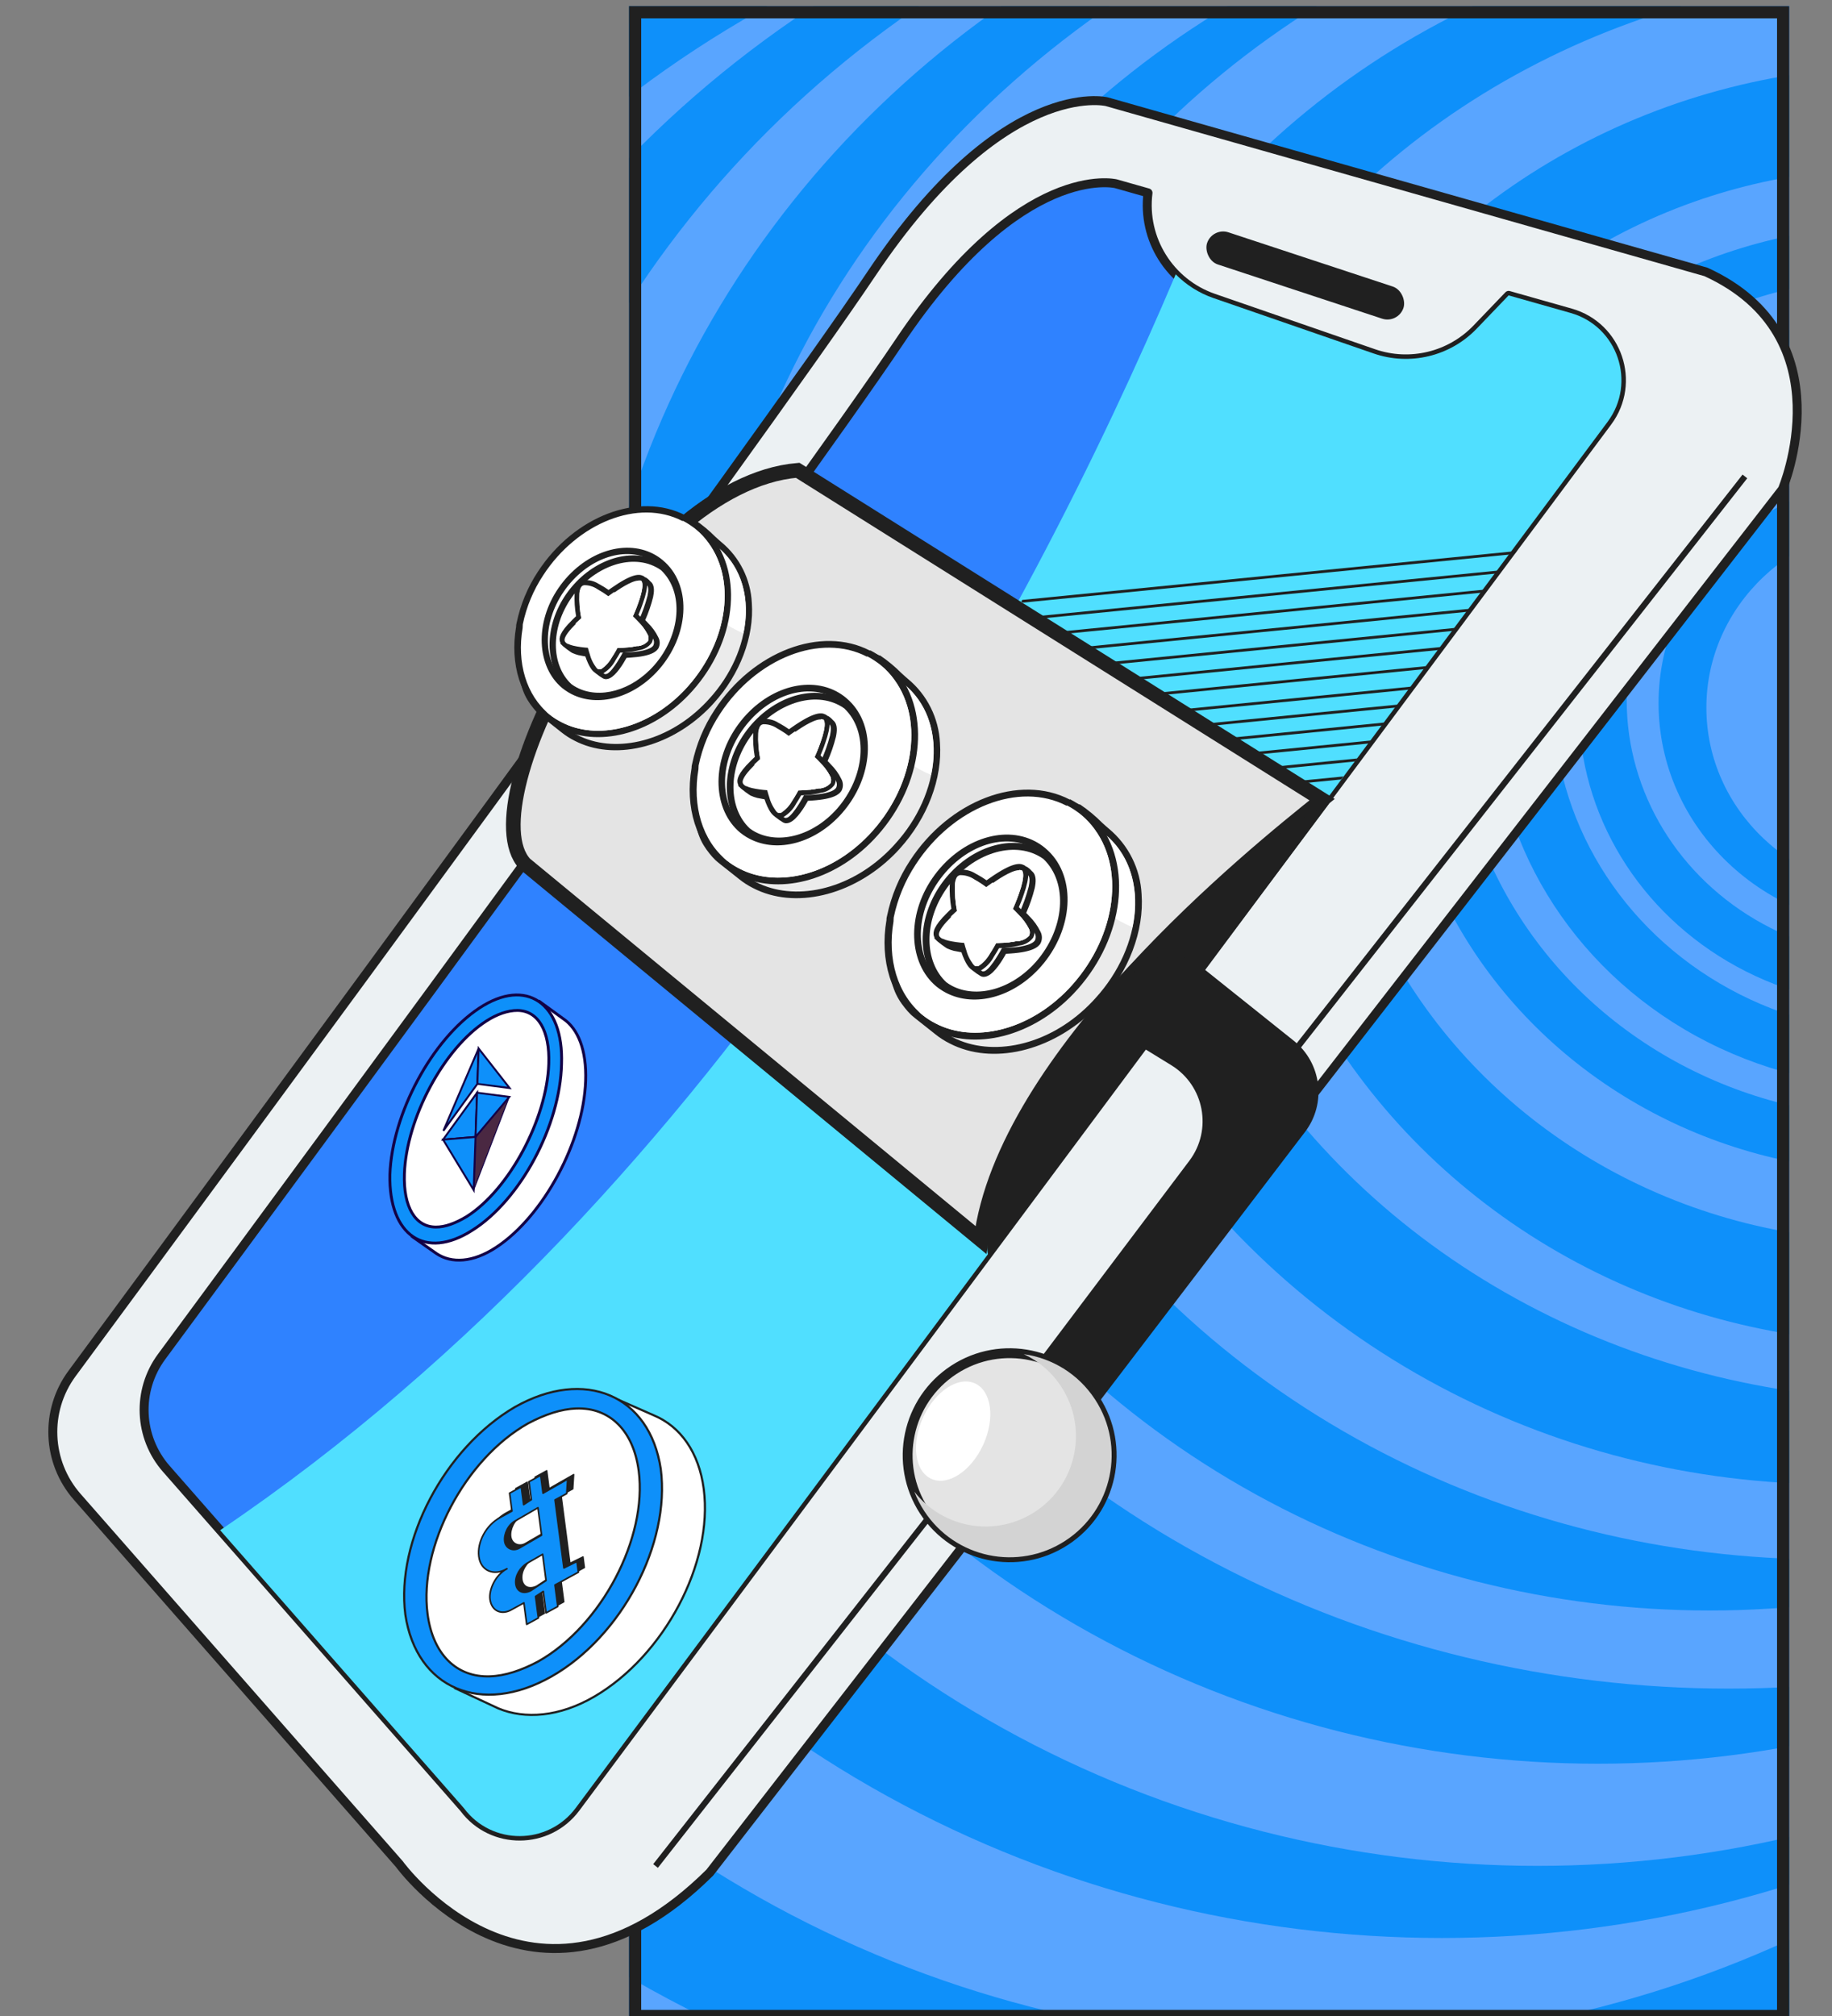 <?xml version="1.0" encoding="UTF-8"?> <svg xmlns="http://www.w3.org/2000/svg" width="300" height="330" viewBox="0 0 300 330" fill="none"><rect x="0" y="0" width="300" height="330" fill="#808080" stroke="none"/><g clip-path="url(#clip0_170_31039)"><g clip-path="url(#clip1_170_31039)"><rect x="103" y="1" width="190" height="330" fill="#0E90FA"></rect><ellipse cx="159.374" cy="199.934" rx="195.22" ry="187.131" fill="#0E90FA"></ellipse><ellipse cx="178.948" cy="182.475" rx="181.909" ry="178.033" fill="#59A5FF"></ellipse><ellipse cx="204.003" cy="163.787" rx="194.959" ry="186.885" fill="#0E90FA"></ellipse><ellipse cx="215.486" cy="156.164" rx="182.431" ry="178.279" fill="#59A5FF"></ellipse><ellipse cx="236.104" cy="143.869" rx="181.648" ry="173.361" fill="#0E90FA"></ellipse><ellipse cx="251.764" cy="137.721" rx="174.863" ry="167.705" fill="#59A5FF"></ellipse><ellipse cx="261.681" cy="129.607" rx="165.989" ry="159.098" fill="#0E90FA"></ellipse><ellipse cx="283.082" cy="123.213" rx="168.077" ry="153.197" fill="#59A5FF"></ellipse><ellipse cx="279.951" cy="121.492" rx="148.764" ry="142.131" fill="#0E90FA"></ellipse><ellipse cx="299.003" cy="116.328" rx="149.547" ry="138.934" fill="#59A5FF"></ellipse><ellipse cx="300.308" cy="115.344" rx="133.104" ry="127.623" fill="#0E90FA"></ellipse><ellipse cx="313.618" cy="112.393" rx="127.102" ry="116.803" fill="#59A5FF"></ellipse><ellipse cx="311.269" cy="115.344" rx="109.093" ry="104.508" fill="#0E90FA"></ellipse><ellipse cx="309.442" cy="115.344" rx="92.129" ry="87.787" fill="#59A5FF"></ellipse><ellipse cx="309.964" cy="114.361" rx="81.168" ry="77.459" fill="#0E90FA"></ellipse><ellipse cx="310.486" cy="114.115" rx="72.294" ry="68.853" fill="#59A5FF"></ellipse><ellipse cx="311.008" cy="114.852" rx="66.552" ry="63.197" fill="#0E90FA"></ellipse><ellipse cx="312.052" cy="114.607" rx="57.679" ry="54.59" fill="#59A5FF"></ellipse><ellipse cx="310.225" cy="115.836" rx="51.676" ry="48.934" fill="#0E90FA"></ellipse><ellipse cx="311.008" cy="114.607" rx="44.629" ry="42.295" fill="#59A5FF"></ellipse><ellipse cx="310.225" cy="115.098" rx="38.626" ry="36.885" fill="#0E90FA"></ellipse><ellipse cx="311.269" cy="115.836" rx="31.841" ry="30.246" fill="#59A5FF"></ellipse></g><rect x="104" y="2" width="188" height="328" stroke="#202020" stroke-width="2"></rect><path d="M12.652 245.025C27.578 262.034 16.914 249.881 65.377 305.111C65.377 305.111 87.213 335.293 116.224 306.538L291.876 80.091C291.876 80.091 302.485 55.074 279.354 44.51C187.848 18.528 208.205 24.309 181.232 16.646C181.232 16.646 164.383 12.49 142.768 44.718C124.511 71.935 38.227 189.032 11.797 224.832C7.299 230.927 7.653 239.334 12.652 245.025Z" fill="#ECF1F3" stroke="#202020" stroke-width="1.467"></path><path d="M27.237 240.436C36.65 251.162 75.955 295.956 76.006 296.029C80.58 302.106 89.735 302.04 94.28 295.94L263.253 69.053C268.028 62.635 264.903 53.413 257.201 51.228L247.048 48.351L241.825 53.793C237.478 58.327 230.877 59.916 224.942 57.862L198.716 48.794C191.562 46.316 187.036 39.17 187.992 31.569L182.719 30.073C182.719 30.073 167.187 26.247 147.267 55.958C130.417 81.069 50.692 189.261 26.456 222.09C22.371 227.626 22.694 235.264 27.237 240.436Z" fill="#2F82FF" stroke="#202020" stroke-width="1.467" stroke-linejoin="round"></path><path d="M36.052 250.481C77.058 297.218 75.949 295.948 76.006 296.029C80.58 302.107 89.735 302.04 94.28 295.941L263.253 69.054C268.028 62.636 264.903 53.414 257.201 51.229L247.048 48.351L241.825 53.794C237.478 58.327 230.877 59.916 224.942 57.862L198.716 48.794C196.313 47.962 194.22 46.608 192.528 44.904C168.377 101.876 118.96 194.45 36.052 250.481Z" fill="#50DFFF"></path><rect x="198.533" y="37.164" width="33.863" height="5.541" rx="2.771" transform="rotate(18.25 198.533 37.164)" fill="#202020"></rect><g clip-path="url(#clip2_170_31039)"><path d="M167.227 98.446L319.97 83.349" stroke="#202020" stroke-width="0.452"></path><path d="M173.223 135.133L325.966 120.036" stroke="#202020" stroke-width="0.452"></path><path d="M164.816 101.581L317.559 86.483" stroke="#202020" stroke-width="0.452"></path><path d="M170.812 138.268L323.555 123.171" stroke="#202020" stroke-width="0.452"></path><path d="M162.404 104.716L315.147 89.618" stroke="#202020" stroke-width="0.452"></path><path d="M168.401 141.403L321.144 126.306" stroke="#202020" stroke-width="0.452"></path><path d="M159.993 107.851L312.736 92.754" stroke="#202020" stroke-width="0.452"></path><path d="M165.99 144.538L318.733 129.441" stroke="#202020" stroke-width="0.452"></path><path d="M157.582 110.986L310.325 95.888" stroke="#202020" stroke-width="0.452"></path><path d="M163.578 147.673L316.322 132.575" stroke="#202020" stroke-width="0.452"></path><path d="M155.171 114.121L307.914 99.023" stroke="#202020" stroke-width="0.452"></path><path d="M161.167 150.808L313.91 135.71" stroke="#202020" stroke-width="0.452"></path><path d="M152.76 117.256L305.503 102.158" stroke="#202020" stroke-width="0.452"></path><path d="M158.756 153.944L311.499 138.846" stroke="#202020" stroke-width="0.452"></path><path d="M156.343 120.012L309.086 104.914" stroke="#202020" stroke-width="0.452"></path><path d="M162.339 156.699L315.082 141.601" stroke="#202020" stroke-width="0.452"></path><path d="M159.477 122.423L312.22 107.325" stroke="#202020" stroke-width="0.452"></path><path d="M165.474 159.11L318.217 144.013" stroke="#202020" stroke-width="0.452"></path><path d="M162.612 124.834L315.355 109.736" stroke="#202020" stroke-width="0.452"></path><path d="M168.609 161.521L321.352 146.423" stroke="#202020" stroke-width="0.452"></path><path d="M165.747 127.246L318.491 112.148" stroke="#202020" stroke-width="0.452"></path><path d="M171.744 163.932L324.487 148.835" stroke="#202020" stroke-width="0.452"></path><path d="M168.882 129.656L321.625 114.559" stroke="#202020" stroke-width="0.452"></path><path d="M174.879 166.344L327.622 151.246" stroke="#202020" stroke-width="0.452"></path><path d="M172.017 132.068L324.76 116.97" stroke="#202020" stroke-width="0.452"></path><path d="M178.013 168.755L330.756 153.657" stroke="#202020" stroke-width="0.452"></path><path d="M178.324 171.131L331.067 156.034" stroke="#202020" stroke-width="0.452"></path></g><path d="M74.564 276.369L100.043 228.591L107.059 231.676C111.4 233.483 114.456 237.689 115.245 243.741C116.821 255.845 108.765 271.037 97.319 277.719C91.596 281.06 85.946 281.457 81.606 279.65L74.564 276.369Z" fill="white" stroke="#202020" stroke-width="0.355"></path><path d="M74.584 275.584L74.424 275.491L74.335 275.657L74.52 275.742L74.584 275.584ZM74.653 275.454L74.717 275.296L74.566 275.225L74.493 275.361L74.653 275.454ZM81.459 278.777L81.395 278.936L81.403 278.939L81.459 278.777ZM96.805 276.896L96.704 276.742L96.704 276.742L96.805 276.896ZM107.022 232.377L107.089 232.22L106.93 232.519L107.022 232.377ZM112.919 242.996L112.742 243.003L112.919 242.996ZM95.4 276.08L95.299 275.926L95.299 275.926L95.4 276.08ZM80.053 277.962L79.99 278.12L79.997 278.123L80.053 277.962ZM74.743 275.677L74.813 275.547L74.493 275.361L74.424 275.491L74.743 275.677ZM81.522 278.619L74.647 275.426L74.52 275.742L81.395 278.936L81.522 278.619ZM96.704 276.742C91.146 279.977 85.686 280.347 81.515 278.616L81.403 278.939C85.708 280.726 91.284 280.322 96.907 277.05L96.704 276.742ZM114.147 243.819C114.909 249.666 113.336 256.276 110.173 262.241C107.01 268.204 102.265 273.506 96.704 276.742L96.907 277.05C102.526 273.779 107.308 268.431 110.493 262.426C113.678 256.421 115.275 249.743 114.502 243.806L114.147 243.819ZM106.954 232.533C110.753 234.4 113.428 238.296 114.147 243.819L114.502 243.806C113.771 238.191 111.036 234.16 107.089 232.22L106.954 232.533ZM106.93 232.519C109.989 234.59 112.113 238.175 112.742 243.003L113.097 242.99C112.457 238.083 110.289 234.385 107.114 232.234L106.93 232.519ZM112.742 243.003C113.503 248.85 111.931 255.46 108.767 261.425C105.605 267.388 100.86 272.69 95.299 275.926L95.501 276.234C101.121 272.963 105.903 267.615 109.088 261.61C112.273 255.606 113.87 248.927 113.097 242.99L112.742 243.003ZM95.299 275.926C89.741 279.161 84.281 279.531 80.11 277.8L79.997 278.123C84.303 279.91 89.879 279.506 95.501 276.234L95.299 275.926ZM80.117 277.803L74.717 275.296L74.59 275.612L79.99 278.12L80.117 277.803Z" fill="white"></path><path d="M90.278 274.439C78.807 280.926 68.182 276.4 66.379 264.304C64.802 252.2 72.859 237.009 84.304 230.326C95.775 223.839 106.4 228.365 108.203 240.461C109.805 252.76 101.749 267.952 90.278 274.439Z" fill="#0E90FA" stroke="#202020" stroke-width="0.355"></path><path d="M94.37 230.559C99.818 230.365 103.732 234.149 104.596 240.786C106.02 251.719 98.543 266.105 88.131 271.967C85.358 273.438 82.735 274.315 80.238 274.404C74.79 274.598 70.876 270.814 70.011 264.176C68.587 253.244 76.064 238.857 86.476 232.996C89.25 231.525 91.872 230.647 94.37 230.559Z" fill="white" stroke="#202020" stroke-width="0.355"></path><path d="M84.003 256.031C81.885 257.283 79.715 256.379 79.409 254.036C79.104 251.694 80.564 248.896 82.909 247.636L84.825 246.587L84.444 243.659L86.36 242.61L86.741 245.539L88.002 244.71L87.62 241.781L89.536 240.733L89.918 243.661L93.951 241.36L93.803 243.719L91.887 244.768L92.7 251.015L93.336 255.896L95.479 254.839L95.708 256.596L91.876 258.693L92.334 262.207L90.418 263.256L89.96 259.742L88.699 260.571L89.157 264.085L87.241 265.134L86.783 261.62L84.867 262.668C83.178 263.709 81.487 262.985 81.233 261.032C81.03 259.47 82.087 257.079 84.003 256.031ZM85.483 248.133C84.197 248.767 83.492 250.361 83.645 251.533C83.797 252.704 85.009 253.249 86.068 252.623L89.673 250.534L89.088 246.044L85.483 248.133ZM90.412 257.961L89.853 253.666L87.306 255.129C86.247 255.755 85.29 257.162 85.468 258.528C85.621 259.7 86.605 260.253 87.891 259.619L90.412 257.961Z" fill="#202020" stroke="#202020" stroke-width="0.209" stroke-linejoin="round"></path><path d="M83.01 256.79C80.893 258.042 78.722 257.138 78.417 254.795C78.112 252.453 79.572 249.655 81.917 248.395L83.833 247.346L83.451 244.418L85.368 243.369L85.749 246.298L87.009 245.469L86.628 242.54L88.544 241.492L88.925 244.42L92.959 242.119L92.81 244.478L90.894 245.527L91.708 251.774L92.344 256.655L94.487 255.598L94.716 257.355L90.883 259.452L91.341 262.966L89.425 264.015L88.967 260.501L87.707 261.33L88.165 264.844L86.249 265.893L85.791 262.379L83.875 263.427C82.186 264.468 80.495 263.743 80.241 261.791C80.037 260.229 81.094 257.838 83.01 256.79ZM84.49 248.892C83.204 249.526 82.5 251.12 82.652 252.292C82.805 253.463 84.016 254.008 85.075 253.382L88.68 251.293L88.095 246.803L84.49 248.892ZM89.419 258.72L88.86 254.425L86.314 255.888C85.255 256.514 84.298 257.921 84.476 259.287C84.629 260.459 85.613 261.012 86.899 260.378L89.419 258.72Z" fill="#0E90FA" stroke="#202020" stroke-width="0.266" stroke-linejoin="round"></path><path d="M67.535 202.438L88.407 163.981L92.215 166.748C94.668 168.377 96.078 171.929 95.903 176.916C95.554 186.891 88.991 199.069 81.281 204.157C77.427 206.701 73.936 206.834 71.482 205.205L67.535 202.438Z" fill="white" stroke="#120046" stroke-width="0.466"></path><path fill-rule="evenodd" clip-rule="evenodd" d="M71.535 204.539C73.841 205.557 76.86 205.183 80.152 202.987C87.671 197.969 94.076 185.959 94.421 176.122C94.556 172.247 93.733 169.25 92.207 167.368C94.34 169.071 95.545 172.406 95.385 176.978C95.044 186.706 88.644 198.581 81.127 203.542C77.368 206.023 73.964 206.153 71.571 204.564L71.535 204.539Z" fill="white"></path><path d="M77.334 201.39C69.63 206.317 63.637 202.246 63.847 192.269C64.196 182.294 70.759 170.116 78.469 165.028C86.178 159.94 92.305 164.174 91.956 174.149C91.74 184.286 85.177 196.464 77.334 201.39Z" fill="#0E90FA" stroke="#120046" stroke-width="0.466"></path><path d="M84.731 165.4C88.078 165.427 90.056 168.661 89.865 174.132C89.549 183.141 83.427 194.679 76.437 199.129C74.585 200.241 72.89 200.871 71.356 200.859C68.01 200.832 66.031 197.597 66.223 192.127C66.538 183.117 72.661 171.579 79.65 167.129C81.363 166.017 83.198 165.388 84.731 165.4Z" fill="white" stroke="#120046" stroke-width="0.466"></path><path d="M77.565 194.793L77.87 186.105L83.399 179.552L77.565 194.793Z" fill="#4A2842" stroke="#120046" stroke-width="0.155"></path><path d="M72.605 185.098L78.377 171.626L78.174 177.418L72.605 185.098Z" fill="#0E90FA" stroke="#120046" stroke-width="0.311"></path><path d="M77.87 186.106L72.555 186.546L78.123 178.866L77.87 186.106Z" fill="#0E90FA" stroke="#120046" stroke-width="0.311"></path><path d="M83.449 178.104L78.174 177.418L78.377 171.626L83.449 178.104Z" fill="#0E90FA" stroke="#120046" stroke-width="0.311"></path><path d="M77.87 186.105L78.123 178.865L83.399 179.551L77.87 186.105Z" fill="#0E90FA" stroke="#120046" stroke-width="0.311"></path><path d="M77.565 194.793L72.555 186.545L77.87 186.105L77.565 194.793Z" fill="#0E90FA" stroke="#120046" stroke-width="0.311"></path><path d="M107.349 305.444L285.737 77.986" stroke="#202020" stroke-width="0.978"></path><path d="M216.503 130.893L130.622 76.984C103.722 79.273 76.544 131.338 85.961 141.427L160.631 202.975C164.409 172.894 205.004 140.045 216.503 130.893Z" fill="#E4E4E4" stroke="#202020" stroke-width="2.399" stroke-linecap="round"></path><path d="M155.766 170.307C154.961 169.894 154.203 169.395 153.506 168.817L152.657 168.157C150.797 166.686 149.749 165.847 149.538 165.643C149.211 165.315 148.903 164.968 148.616 164.604C143.744 158.606 147.797 151.029 152.858 143.771C158.624 135.55 167.82 128.16 176.487 132.135L176.603 132.141C177.863 132.994 179.044 133.959 180.132 135.022C180.603 135.458 181.013 135.827 181.25 136.019C182.777 137.291 184.023 138.866 184.91 140.645C185.796 142.424 186.303 144.368 186.399 146.353C186.839 152.197 184.363 158.695 179.793 163.737C179.425 164.147 179.045 164.53 178.665 164.914C171.898 171.562 162.476 173.803 155.766 170.307Z" fill="#EBEBEB"></path><path d="M176.333 132.685C177.928 133.867 179.45 135.144 180.892 136.508C188.373 142.615 187.141 154.917 179.37 163.407C179.015 163.805 178.661 164.177 178.281 164.547C171.498 171.259 162.356 173.06 156.036 169.803C155.269 169.416 154.545 168.948 153.875 168.408C153.551 168.147 150.254 165.574 149.957 165.276C149.639 164.964 149.343 164.631 149.072 164.277C144.702 158.897 147.832 151.976 153.334 144.131C159.501 135.358 168.362 129.041 176.268 132.682L176.346 132.686M176.871 131.688L176.729 131.681C167.784 127.564 158.297 135.095 152.406 143.492C143.563 156.113 145.308 161.449 148.184 164.999C148.488 165.385 148.817 165.75 149.169 166.093C149.354 166.283 150.09 166.874 152.312 168.62L153.161 169.294C153.889 169.879 154.676 170.384 155.511 170.801C162.436 174.397 172.117 172.155 179.059 165.347C179.48 164.94 179.833 164.568 180.175 164.183C184.853 159.029 187.375 152.378 186.942 146.379C186.841 144.316 186.311 142.297 185.388 140.449C184.465 138.602 183.168 136.967 181.579 135.647C181.354 135.468 180.957 135.1 180.485 134.677C179.376 133.561 178.162 132.555 176.859 131.675L176.871 131.688Z" fill="#202020"></path><path d="M185.449 151.771C182.699 150.657 180.273 148.871 178.392 146.577L173.495 138.339L174.628 132.05C175.186 132.209 175.73 132.412 176.256 132.656C177.891 133.833 179.44 135.124 180.891 136.521C185.305 140.13 186.68 145.901 185.449 151.771Z" fill="white"></path><path d="M152.958 168.094C152.153 167.669 151.392 167.165 150.686 166.59C146.472 163.133 144.649 157.251 145.728 150.753L145.742 150.443L145.759 150.068C146.415 146.897 147.671 143.881 149.46 141.181C155.744 131.547 166.931 127.253 174.891 131.402C175.733 131.845 176.528 132.372 177.264 132.974C178.161 133.714 178.961 134.565 179.644 135.505C184.887 142.711 183.017 154.259 175.291 162.338C168.748 169.19 159.539 171.57 152.905 168.117L152.958 168.094Z" fill="white"></path><path d="M174.715 131.834C175.527 132.255 176.293 132.759 177.001 133.338C177.86 134.042 178.623 134.856 179.269 135.76C184.391 142.792 182.419 154.024 174.976 161.87C168.364 168.797 159.408 170.749 153.255 167.551C152.485 167.161 151.756 166.693 151.081 166.156C146.929 162.754 145.271 156.943 146.318 150.845L146.332 150.535C146.343 150.315 146.349 150.186 146.349 150.186C146.995 147.08 148.226 144.124 149.976 141.477C156.037 132.182 166.877 127.846 174.661 131.896M175.186 130.885C166.96 126.62 155.472 130.991 149.021 140.863C147.206 143.611 145.93 146.678 145.262 149.903L145.18 150.274C145.175 150.378 145.17 150.481 145.164 150.61C144.027 157.248 145.956 163.368 150.331 166.962C151.06 167.565 151.852 168.088 152.692 168.522C159.591 172.117 169.073 169.697 175.793 162.659C183.698 154.368 185.594 142.524 180.193 135.091C179.485 134.116 178.656 133.234 177.727 132.466C176.948 131.833 176.107 131.282 175.215 130.822L175.186 130.885Z" fill="#202020"></path><path d="M174.976 161.883C168.351 168.809 159.383 170.748 153.231 167.524C152.457 167.141 151.727 166.673 151.057 166.129C150.832 165.95 150.608 165.759 150.398 165.555C150.916 165.936 151.462 166.277 152.033 166.576C158.185 169.799 167.153 167.861 173.791 160.922C181.219 153.14 183.193 141.843 178.085 134.799C177.606 134.147 177.071 133.538 176.488 132.977L177 133.376C177.859 134.08 178.622 134.895 179.268 135.798C184.417 142.806 182.404 154.088 174.976 161.883Z" fill="white"></path><path d="M155.181 162.011C154.823 161.826 154.478 161.615 154.149 161.381L153.7 161.036C149.299 157.428 149.037 149.974 153.195 144.046C157.353 138.118 164.226 135.591 169.268 138.219C169.817 138.501 170.335 138.842 170.812 139.236C170.991 139.38 171.161 139.535 171.321 139.699C175.733 143.89 175.186 152.044 170.063 157.85C165.803 162.647 159.692 164.356 155.181 162.011Z" fill="white"></path><path d="M168.974 138.711C169.484 138.985 169.967 139.306 170.417 139.671C170.579 139.808 170.741 139.945 170.877 140.081C175.152 144.162 174.469 151.895 169.603 157.467C165.501 162.181 159.571 163.652 155.451 161.519C155.114 161.342 154.791 161.141 154.482 160.918C154.335 160.82 154.193 160.714 154.057 160.601C149.943 157.226 149.625 150.145 153.621 144.365C157.617 138.584 164.21 136.238 168.974 138.711ZM169.499 137.713C164.192 134.956 156.966 137.545 152.693 143.726C148.42 149.908 148.783 157.689 153.33 161.473L153.843 161.859C154.188 162.103 154.55 162.323 154.925 162.517C159.664 164.977 166.049 163.216 170.461 158.218C175.763 152.188 176.313 143.698 171.653 139.263L171.131 138.798C170.626 138.38 170.079 138.016 169.499 137.713Z" fill="#202020"></path><path d="M155.641 161.864C155.294 161.679 154.957 161.473 154.634 161.248C150.69 157.558 150.659 150.71 154.542 145.132C158.562 139.391 165.274 136.986 170.189 139.544C170.533 139.72 170.865 139.917 171.184 140.133C175.547 144.283 175.011 152.192 170.039 157.81C165.94 162.473 160.013 164.138 155.641 161.864Z" fill="white" stroke="#202020" stroke-width="0.431" stroke-miterlimit="10"></path><path d="M169.935 140.037C170.256 140.199 170.563 140.386 170.854 140.597C174.994 144.53 174.331 152.108 169.63 157.455C165.614 162.005 159.89 163.473 155.898 161.372C155.573 161.201 155.262 161.005 154.968 160.785C151.358 157.434 151.211 150.84 154.995 145.451C158.778 140.062 165.311 137.622 169.935 140.037ZM170.46 139.052C165.304 136.366 158.265 138.847 154.082 144.761C150.049 150.514 150.102 157.725 154.206 161.591C154.55 161.83 154.907 162.049 155.275 162.249C159.875 164.637 166.076 162.919 170.352 158.071C175.503 152.228 176.028 143.982 171.518 139.683L171.453 139.68C171.118 139.448 170.769 139.237 170.408 139.049L170.46 139.052Z" fill="#202020"></path><path d="M160.601 159.299C160.272 159.129 159.436 158.469 159.423 158.468C159.244 158.317 159.102 158.126 159.009 157.91C158.916 157.695 158.873 157.461 158.885 157.227C158.876 156.943 158.828 156.662 158.743 156.392C158.687 156.208 158.629 156.05 158.585 155.893L158.461 155.486C157.675 155.419 156.894 155.301 156.123 155.131C155.772 155.045 155.431 154.925 155.104 154.773C155.104 154.773 153.522 153.729 153.433 153.401C153.203 152.524 154.274 151.46 157.139 149.691C156.915 148.387 156.404 144.907 157.472 143.922C158.066 143.38 159.058 143.478 160.512 144.231C161.175 144.588 161.814 144.99 162.423 145.433C163.317 144.569 165.913 142.179 167.416 142.145L167.519 142.15L167.722 142.237C167.988 142.396 168.223 142.599 168.419 142.839L168.543 142.961C168.979 143.318 169.061 144.059 168.81 145.277C168.442 146.733 167.943 148.152 167.319 149.517C167.492 149.694 167.765 149.952 168.048 150.263C168.74 150.949 169.319 151.74 169.764 152.607C169.896 152.846 169.969 153.113 169.976 153.386C169.984 153.659 169.926 153.93 169.807 154.175C169.356 154.97 167.807 155.454 165.211 155.618C164.823 155.6 164.484 155.662 164.277 155.665C163.839 156.46 162.474 158.804 161.377 159.31C161.203 159.398 161.009 159.438 160.815 159.426L160.724 159.422L160.601 159.299Z" fill="white"></path><path d="M167.603 142.582C167.867 142.781 168.113 143.005 168.335 143.25C168.659 143.524 168.638 144.261 168.455 145.132C168.061 146.658 167.528 148.145 166.864 149.575C166.864 149.575 167.286 149.957 167.804 150.511C168.461 151.162 169.012 151.913 169.435 152.735C169.536 152.911 169.594 153.109 169.605 153.312C169.616 153.515 169.579 153.717 169.497 153.903C169.017 154.748 166.686 155.067 165.26 155.13C164.572 155.175 164.08 155.178 164.08 155.178C164.08 155.178 162.419 158.337 161.317 158.932C161.205 158.98 161.085 159.005 160.964 159.007L160.887 159.003C160.634 158.862 159.897 158.297 159.784 158.214C159.248 157.788 159.557 157.259 159.25 156.339C159.194 156.168 159.136 156.01 159.104 155.866C158.968 155.445 158.904 155.158 158.904 155.158C158.039 155.102 157.179 154.98 156.333 154.792C156.017 154.72 155.709 154.615 155.416 154.478C154.915 154.151 154.443 153.783 154.004 153.377C153.706 152.276 157.637 150.116 157.786 149.981C157.786 149.981 156.865 145.292 157.933 144.319C158.446 143.851 159.478 144.197 160.503 144.711C161.26 145.115 161.983 145.582 162.664 146.105C162.664 146.105 166.031 142.716 167.625 142.673L167.728 142.678M168.14 141.895C167.977 141.8 167.791 141.751 167.603 141.754C166.073 141.799 163.781 143.776 162.589 144.924C162.055 144.546 161.496 144.204 160.916 143.902C160.322 143.589 158.49 142.637 157.381 143.647L157.3 143.721C156.264 144.85 156.581 147.79 156.863 149.511C154.411 151.028 152.851 152.301 153.206 153.56C153.358 154.188 155.057 155.225 155.07 155.238C155.43 155.406 155.805 155.54 156.19 155.64C156.888 155.797 157.597 155.907 158.31 155.971L158.304 156.1C158.345 156.27 158.398 156.437 158.462 156.6C158.536 156.836 158.576 157.082 158.583 157.33C158.574 157.628 158.634 157.924 158.758 158.195C158.882 158.465 159.068 158.703 159.3 158.89C159.696 159.211 160.115 159.503 160.554 159.764C160.687 159.839 160.835 159.885 160.987 159.901C161.259 159.914 161.53 159.855 161.772 159.73C162.882 159.225 164.126 157.251 164.734 156.128L165.435 156.083C169.148 155.841 170.041 155.003 170.391 154.423C170.546 154.117 170.623 153.777 170.617 153.434C170.61 153.091 170.52 152.755 170.354 152.455C169.902 151.534 169.298 150.696 168.566 149.977C168.382 149.762 168.196 149.585 168.048 149.436C168.627 148.128 169.092 146.772 169.44 145.385C169.623 144.513 169.784 143.266 169.024 142.635L168.937 142.553C168.707 142.282 168.433 142.051 168.128 141.869L168.14 141.895Z" fill="#202020"></path><path d="M159.496 158.536L159.283 158.397C158.566 157.628 158.062 156.686 157.818 155.663C157.752 155.501 157.7 155.334 157.66 155.164C157.603 155.006 157.571 154.862 157.537 154.757C156.749 154.704 155.966 154.585 155.198 154.402C154.845 154.326 154.502 154.206 154.179 154.044C153.925 153.917 153.7 153.739 153.518 153.522L153.457 153.428C153.403 153.343 153.363 153.25 153.341 153.151C153.22 152.693 153.297 151.855 155.386 149.791C155.644 149.531 155.888 149.31 156.077 149.137L156.266 148.965C155.987 147.551 155.888 146.107 155.974 144.668L155.981 144.525C156.018 144.155 156.127 143.795 156.302 143.466C156.366 143.345 156.45 143.236 156.55 143.141C156.727 142.977 156.948 142.866 157.186 142.821C158.028 142.766 158.866 142.982 159.577 143.437L159.829 143.578C160.423 143.91 160.998 144.274 161.552 144.668L162.328 144.109C166.221 141.391 167.13 141.873 167.434 142.017L167.572 142.114C168.008 142.47 168.09 143.212 167.839 144.43C167.703 145.059 167.523 145.677 167.3 146.281C166.955 147.3 166.563 148.227 166.36 148.683C166.546 148.86 166.806 149.118 167.089 149.429C167.786 150.111 168.366 150.903 168.805 151.774C168.936 152.013 169.009 152.28 169.016 152.552C169.024 152.825 168.966 153.095 168.849 153.342C168.608 153.65 168.308 153.907 167.965 154.095C167.623 154.284 167.246 154.401 166.856 154.44L166.634 154.494C166.135 154.602 165.63 154.682 165.122 154.734C164.825 154.72 164.537 154.785 164.277 154.798C164.018 154.812 163.563 154.843 163.343 154.846C163.173 155.174 162.821 155.779 162.403 156.42C161.947 157.268 161.281 157.986 160.469 158.504C160.301 158.597 160.111 158.642 159.919 158.634C159.774 158.625 159.631 158.592 159.496 158.536Z" fill="white"></path><path d="M167.208 142.42L167.312 142.425C167.635 142.698 167.614 143.435 167.431 144.307C167.298 144.918 167.123 145.519 166.907 146.107C166.428 147.521 165.852 148.763 165.852 148.763C165.852 148.763 166.287 149.145 166.792 149.699C167.471 150.365 168.034 151.139 168.459 151.99C168.562 152.165 168.623 152.362 168.636 152.565C168.649 152.768 168.614 152.971 168.534 153.158C168.088 153.647 167.481 153.959 166.824 154.036L166.617 154.027C166.12 154.133 165.612 154.213 165.117 154.268L164.299 154.333C163.624 154.379 163.132 154.382 163.132 154.382C163.132 154.382 162.677 155.254 162.08 156.145C161.645 156.922 161.033 157.585 160.294 158.081C160.19 158.138 160.072 158.164 159.954 158.156C159.873 158.17 159.789 158.166 159.709 158.145C159.656 158.121 159.605 158.093 159.558 158.06C158.93 157.332 158.479 156.47 158.238 155.54L158.08 155.053C157.957 154.634 157.88 154.345 157.88 154.345C157.014 154.29 156.155 154.168 155.308 153.98C154.992 153.907 154.685 153.802 154.391 153.665L154.314 153.662C154.137 153.581 153.983 153.458 153.864 153.305C153.82 153.245 153.788 153.178 153.77 153.106C153.582 152.411 154.769 151.095 155.693 150.167L156.382 149.526C156.572 149.341 156.72 149.231 156.734 149.206C156.441 147.758 156.328 146.279 156.395 144.803C156.42 144.448 156.51 144.102 156.662 143.78C156.712 143.701 156.767 143.626 156.828 143.555C156.942 143.459 157.079 143.394 157.225 143.366C157.969 143.339 158.703 143.536 159.334 143.93L159.587 144.071C160.259 144.446 160.905 144.865 161.521 145.326C161.521 145.326 161.937 145.009 162.552 144.585C163.892 143.612 166.357 142.083 167.19 142.522M167.648 141.599C166.978 141.257 165.739 141.174 162.088 143.722L161.552 144.098C161.072 143.757 160.572 143.445 160.056 143.161L159.791 143.02C158.991 142.501 158.037 142.273 157.09 142.377C156.79 142.428 156.51 142.563 156.282 142.766C156.17 142.876 156.069 142.997 155.981 143.127L155.978 143.192C155.791 143.536 155.673 143.913 155.629 144.302L155.547 144.388L155.534 144.66C155.47 146.028 155.558 147.399 155.797 148.748C155.608 148.934 155.351 149.155 155.093 149.427C152.856 151.614 152.758 152.606 152.924 153.209C152.948 153.301 152.983 153.389 153.028 153.473L153.02 153.641L153.232 153.819C153.421 154.035 153.65 154.212 153.907 154.342L154.01 154.347C154.356 154.512 154.719 154.642 155.092 154.733C155.791 154.89 156.499 155.001 157.212 155.065L157.206 155.194L157.376 155.707C158.126 157.954 158.775 158.476 158.987 158.642L159.276 158.823C159.457 158.921 159.658 158.979 159.864 158.993C160.144 159.008 160.423 158.949 160.674 158.824C161.564 158.28 162.29 157.504 162.771 156.579C163.106 156.064 163.401 155.56 163.598 155.206L164.299 155.174L165.169 155.098C165.651 155.043 166.107 154.974 166.473 154.887L166.918 154.778C167.367 154.728 167.8 154.586 168.191 154.362C168.582 154.137 168.923 153.835 169.192 153.473C169.345 153.167 169.423 152.829 169.419 152.486C169.414 152.144 169.328 151.807 169.167 151.505C168.712 150.583 168.103 149.745 167.367 149.027L166.849 148.486C167.066 147.978 167.386 147.216 167.673 146.337C167.901 145.711 168.086 145.072 168.228 144.421C168.428 143.473 168.56 142.301 167.8 141.671C167.751 141.642 167.7 141.618 167.648 141.599Z" fill="#202020"></path><path d="M168.496 153.144C168.055 153.642 167.446 153.959 166.786 154.036L166.579 154.026C166.082 154.132 165.574 154.212 165.08 154.267L164.261 154.332C163.586 154.379 163.094 154.382 163.094 154.382C163.094 154.382 162.64 155.241 162.054 156.145C161.623 156.912 161.026 157.574 160.308 158.083C160.198 158.136 160.077 158.162 159.955 158.157C159.81 158.147 159.672 158.09 159.561 157.996C159.438 157.89 159.331 157.768 159.242 157.632C159.279 157.648 159.32 157.65 159.358 157.637C159.481 157.639 159.603 157.609 159.711 157.55C160.43 157.047 161.026 156.389 161.457 155.626C162.043 154.721 162.497 153.862 162.497 153.862C162.497 153.862 162.988 153.885 163.664 153.813L164.483 153.734C164.987 153.69 165.488 153.614 165.982 153.506L166.189 153.516C166.848 153.435 167.455 153.119 167.899 152.625C167.98 152.438 168.015 152.235 168.002 152.032C167.989 151.829 167.928 151.632 167.824 151.457C167.396 150.659 166.85 149.932 166.203 149.298C165.686 148.743 165.251 148.36 165.251 148.36C165.251 148.36 165.827 147.093 166.306 145.705C166.525 145.119 166.7 144.517 166.829 143.904C166.963 143.408 166.987 142.888 166.9 142.381C167.043 142.382 167.181 142.43 167.295 142.515C167.619 142.789 167.598 143.526 167.415 144.397C167.281 145.009 167.106 145.61 166.891 146.198C166.411 147.612 165.836 148.854 165.836 148.854C165.836 148.854 166.258 149.236 166.776 149.79C167.453 150.427 168.022 151.171 168.459 151.991C168.555 152.167 168.607 152.363 168.614 152.563C168.62 152.764 168.58 152.962 168.496 153.144Z" fill="white"></path><g style="mix-blend-mode:soft-light"><path d="M166.785 154.035L166.579 154.026C166.082 154.132 165.574 154.212 165.079 154.267C164.103 153.481 163.034 152.819 161.897 152.294C160.349 151.627 157.979 150.818 155.673 150.05L156.363 149.409C156.552 149.224 156.7 149.115 156.714 149.089C156.422 147.641 156.308 146.162 156.375 144.686C156.4 144.332 156.491 143.985 156.643 143.664C156.692 143.584 156.747 143.509 156.808 143.438C156.922 143.342 157.059 143.277 157.205 143.25C158.047 143.233 158.872 143.48 159.567 143.955C160.239 144.329 160.885 144.748 161.501 145.209C161.501 145.209 161.917 144.892 162.532 144.468C163.954 145.065 165.466 145.665 166.867 146.145C166.388 147.559 165.812 148.8 165.812 148.8C165.812 148.8 166.247 149.183 166.752 149.737C167.442 150.388 168.019 151.15 168.459 151.991C168.563 152.166 168.624 152.363 168.637 152.566C168.65 152.769 168.615 152.972 168.534 153.159C168.078 153.655 167.456 153.967 166.785 154.035Z" fill="white"></path></g><path d="M123.571 144.89C122.787 144.488 122.049 144.002 121.37 143.44L120.543 142.797C118.733 141.364 117.712 140.548 117.507 140.35C117.189 140.03 116.889 139.692 116.609 139.338C111.866 133.498 115.813 126.122 120.74 119.056C126.353 111.052 135.306 103.858 143.744 107.727L143.857 107.733C145.083 108.563 146.233 109.502 147.292 110.538C147.751 110.963 148.15 111.321 148.381 111.509C149.868 112.747 151.081 114.281 151.944 116.012C152.807 117.744 153.301 119.636 153.394 121.569C153.823 127.259 151.412 133.585 146.963 138.494C146.604 138.893 146.234 139.266 145.864 139.639C139.276 146.112 130.103 148.293 123.571 144.89Z" fill="#EBEBEB"></path><path d="M143.594 108.263C145.146 109.414 146.629 110.657 148.032 111.985C155.315 117.93 154.116 129.907 146.55 138.173C146.205 138.56 145.86 138.922 145.491 139.283C138.887 145.818 129.986 147.571 123.834 144.4C123.087 144.023 122.381 143.567 121.73 143.042C121.414 142.788 118.204 140.283 117.915 139.992C117.605 139.689 117.317 139.364 117.053 139.02C112.799 133.782 115.846 127.044 121.203 119.406C127.207 110.866 135.834 104.715 143.531 108.26L143.606 108.264M144.118 107.292L143.979 107.286C135.27 103.278 126.034 110.61 120.3 118.785C111.69 131.072 113.389 136.266 116.189 139.723C116.485 140.098 116.805 140.454 117.148 140.788C117.328 140.973 118.045 141.548 120.208 143.248L121.035 143.904C121.743 144.473 122.51 144.965 123.323 145.371C130.064 148.872 139.489 146.69 146.248 140.062C146.657 139.665 147.002 139.303 147.334 138.928C151.889 133.911 154.344 127.435 153.923 121.595C153.824 119.587 153.309 117.621 152.41 115.822C151.511 114.024 150.248 112.431 148.701 111.147C148.482 110.973 148.096 110.615 147.636 110.203C146.557 109.116 145.374 108.137 144.106 107.279L144.118 107.292Z" fill="#202020"></path><path d="M152.469 126.843C149.792 125.759 147.43 124.02 145.598 121.787L140.831 113.766L141.934 107.644C142.477 107.799 143.007 107.996 143.519 108.234C145.111 109.379 146.619 110.637 148.031 111.997C152.328 115.51 153.667 121.129 152.469 126.843Z" fill="white"></path><path d="M120.837 142.735C120.053 142.321 119.312 141.831 118.625 141.271C114.522 137.905 112.748 132.178 113.798 125.852L113.812 125.55L113.829 125.185C114.467 122.098 115.69 119.161 117.431 116.533C123.549 107.154 134.441 102.973 142.19 107.012C143.01 107.444 143.784 107.957 144.5 108.544C145.374 109.264 146.152 110.092 146.818 111.007C151.922 118.023 150.102 129.265 142.58 137.131C136.209 143.802 127.244 146.119 120.786 142.757L120.837 142.735Z" fill="white"></path><path d="M142.019 107.434C142.809 107.844 143.555 108.334 144.244 108.898C145.081 109.583 145.823 110.376 146.453 111.256C151.439 118.102 149.519 129.037 142.272 136.676C135.836 143.42 127.117 145.32 121.125 142.207C120.376 141.827 119.667 141.372 119.009 140.849C114.967 137.536 113.353 131.88 114.372 125.942L114.386 125.64C114.396 125.427 114.402 125.301 114.402 125.301C115.031 122.276 116.23 119.399 117.933 116.822C123.835 107.773 134.388 103.551 141.966 107.494M142.478 106.51C134.468 102.358 123.284 106.613 117.004 116.224C115.237 118.899 113.995 121.886 113.344 125.025L113.264 125.387C113.259 125.487 113.255 125.588 113.249 125.714C112.142 132.176 114.02 138.135 118.279 141.634C118.989 142.22 119.76 142.729 120.578 143.152C127.294 146.652 136.526 144.296 143.068 137.444C150.764 129.373 152.61 117.842 147.352 110.605C146.662 109.655 145.855 108.797 144.951 108.049C144.193 107.433 143.373 106.897 142.506 106.448L142.478 106.51Z" fill="#202020"></path><path d="M142.273 136.688C135.823 143.431 127.092 145.319 121.102 142.18C120.348 141.807 119.639 141.352 118.986 140.822C118.767 140.648 118.549 140.461 118.344 140.263C118.848 140.634 119.381 140.966 119.936 141.257C125.926 144.395 134.657 142.508 141.119 135.753C148.35 128.176 150.273 117.178 145.3 110.32C144.833 109.685 144.312 109.092 143.744 108.546L144.243 108.935C145.08 109.62 145.822 110.413 146.452 111.293C151.464 118.115 149.505 129.099 142.273 136.688Z" fill="white"></path><path d="M123.001 136.813C122.652 136.633 122.316 136.428 121.997 136.199L121.559 135.864C117.274 132.351 117.019 125.095 121.068 119.323C125.116 113.552 131.807 111.091 136.715 113.65C137.251 113.925 137.755 114.257 138.219 114.64C138.393 114.78 138.559 114.931 138.714 115.091C143.01 119.171 142.477 127.109 137.49 132.762C133.342 137.432 127.393 139.096 123.001 136.813Z" fill="white"></path><path d="M136.429 114.129C136.926 114.396 137.396 114.709 137.835 115.063C137.992 115.197 138.15 115.33 138.282 115.462C142.444 119.436 141.779 126.964 137.042 132.389C133.049 136.978 127.275 138.411 123.264 136.334C122.936 136.161 122.621 135.966 122.321 135.749C122.178 135.653 122.039 135.55 121.907 135.44C117.902 132.154 117.592 125.26 121.482 119.633C125.373 114.005 131.791 111.721 136.429 114.129ZM136.94 113.157C131.774 110.473 124.739 112.993 120.579 119.011C116.419 125.03 116.772 132.606 121.2 136.289L121.699 136.665C122.034 136.903 122.387 137.117 122.752 137.306C127.366 139.7 133.581 137.986 137.877 133.12C143.039 127.25 143.574 118.984 139.037 114.666L138.529 114.214C138.038 113.807 137.506 113.453 136.94 113.157Z" fill="#202020"></path><path d="M123.449 136.671C123.11 136.49 122.783 136.29 122.468 136.071C118.629 132.478 118.599 125.812 122.379 120.381C126.292 114.792 132.827 112.45 137.612 114.94C137.947 115.112 138.27 115.304 138.581 115.514C142.828 119.555 142.307 127.254 137.466 132.724C133.475 137.263 127.705 138.885 123.449 136.671Z" fill="white" stroke="#202020" stroke-width="0.431" stroke-miterlimit="10"></path><path d="M137.365 115.419C137.677 115.577 137.977 115.759 138.26 115.965C142.29 119.793 141.644 127.172 137.068 132.377C133.158 136.807 127.586 138.236 123.699 136.19C123.383 136.024 123.08 135.833 122.794 135.619C119.279 132.356 119.136 125.937 122.82 120.69C126.503 115.444 132.863 113.068 137.365 115.419ZM137.876 114.46C132.857 111.846 126.004 114.261 121.931 120.019C118.005 125.619 118.056 132.64 122.052 136.404C122.387 136.636 122.734 136.85 123.093 137.044C127.571 139.369 133.608 137.697 137.771 132.977C142.786 127.288 143.297 119.261 138.906 115.075L138.843 115.072C138.517 114.846 138.177 114.641 137.826 114.458L137.876 114.46Z" fill="#202020"></path><path d="M128.277 134.174C127.958 134.008 127.143 133.365 127.131 133.364C126.956 133.217 126.818 133.031 126.728 132.821C126.637 132.612 126.596 132.384 126.607 132.156C126.599 131.88 126.552 131.606 126.469 131.343C126.414 131.164 126.358 131.01 126.315 130.857L126.195 130.461C125.429 130.396 124.668 130.281 123.918 130.115C123.577 130.032 123.244 129.915 122.926 129.767C122.926 129.767 121.386 128.75 121.3 128.431C121.075 127.577 122.118 126.542 124.907 124.819C124.689 123.549 124.191 120.162 125.231 119.202C125.81 118.675 126.776 118.77 128.191 119.504C128.837 119.851 129.459 120.242 130.051 120.674C130.922 119.832 133.449 117.506 134.912 117.473L135.013 117.477L135.211 117.562C135.469 117.717 135.699 117.915 135.889 118.148L136.009 118.267C136.434 118.614 136.514 119.336 136.27 120.522C135.912 121.939 135.426 123.321 134.818 124.65C134.987 124.822 135.252 125.073 135.528 125.376C136.202 126.044 136.766 126.814 137.198 127.659C137.327 127.891 137.398 128.151 137.405 128.417C137.413 128.682 137.356 128.946 137.241 129.185C136.801 129.958 135.293 130.43 132.766 130.59C132.388 130.572 132.058 130.632 131.856 130.636C131.43 131.41 130.101 133.691 129.033 134.183C128.864 134.27 128.675 134.309 128.486 134.297L128.398 134.293L128.277 134.174Z" fill="white"></path><path d="M135.095 117.897C135.352 118.092 135.591 118.309 135.808 118.548C136.123 118.815 136.102 119.532 135.924 120.38C135.54 121.866 135.022 123.314 134.375 124.706C134.375 124.706 134.786 125.077 135.29 125.617C135.93 126.251 136.466 126.982 136.878 127.783C136.976 127.954 137.033 128.146 137.044 128.344C137.054 128.541 137.018 128.739 136.938 128.919C136.472 129.742 134.202 130.052 132.813 130.114C132.143 130.158 131.664 130.161 131.664 130.161C131.664 130.161 130.047 133.236 128.975 133.816C128.866 133.862 128.749 133.887 128.631 133.888L128.556 133.885C128.31 133.747 127.592 133.197 127.483 133.117C126.96 132.702 127.261 132.187 126.963 131.291C126.908 131.124 126.852 130.971 126.82 130.83C126.688 130.421 126.626 130.141 126.626 130.141C125.783 130.087 124.946 129.968 124.122 129.785C123.815 129.715 123.515 129.612 123.229 129.479C122.742 129.161 122.282 128.803 121.855 128.407C121.565 127.336 125.392 125.233 125.537 125.101C125.537 125.101 124.64 120.536 125.68 119.589C126.18 119.134 127.185 119.47 128.182 119.97C128.919 120.364 129.623 120.818 130.286 121.328C130.286 121.328 133.564 118.028 135.116 117.987L135.216 117.991M135.617 117.229C135.459 117.136 135.278 117.089 135.094 117.091C133.605 117.135 131.374 119.06 130.213 120.178C129.693 119.81 129.149 119.477 128.584 119.182C128.006 118.878 126.222 117.951 125.143 118.934L125.064 119.006C124.056 120.106 124.364 122.968 124.638 124.644C122.252 126.12 120.732 127.36 121.079 128.585C121.227 129.197 122.881 130.206 122.893 130.22C123.244 130.382 123.609 130.513 123.983 130.61C124.663 130.763 125.353 130.871 126.047 130.933L126.041 131.059C126.082 131.224 126.133 131.386 126.195 131.545C126.267 131.775 126.307 132.015 126.313 132.256C126.304 132.546 126.362 132.834 126.483 133.097C126.605 133.361 126.785 133.593 127.011 133.775C127.397 134.088 127.805 134.372 128.232 134.625C128.362 134.698 128.505 134.743 128.654 134.759C128.918 134.771 129.182 134.714 129.417 134.592C130.499 134.101 131.709 132.179 132.302 131.085L132.984 131.041C136.599 130.806 137.468 129.99 137.809 129.426C137.96 129.128 138.035 128.797 138.029 128.463C138.022 128.129 137.934 127.802 137.772 127.509C137.333 126.613 136.745 125.797 136.032 125.098C135.853 124.888 135.672 124.715 135.528 124.57C136.091 123.297 136.545 121.977 136.883 120.626C137.061 119.778 137.218 118.563 136.478 117.949L136.394 117.87C136.169 117.606 135.903 117.381 135.606 117.203L135.617 117.229Z" fill="#202020"></path><path d="M127.202 133.43L126.994 133.295C126.297 132.546 125.805 131.629 125.568 130.633C125.504 130.475 125.453 130.313 125.415 130.147C125.359 129.993 125.327 129.853 125.294 129.751C124.527 129.699 123.765 129.584 123.017 129.406C122.673 129.331 122.34 129.214 122.026 129.057C121.778 128.933 121.559 128.76 121.381 128.548L121.323 128.457C121.27 128.375 121.231 128.283 121.209 128.188C121.091 127.741 121.167 126.926 123.201 124.916C123.452 124.663 123.689 124.447 123.873 124.28L124.057 124.112C123.785 122.735 123.69 121.329 123.773 119.928L123.779 119.79C123.816 119.429 123.922 119.079 124.092 118.759C124.155 118.641 124.237 118.534 124.333 118.442C124.507 118.283 124.721 118.175 124.953 118.131C125.773 118.077 126.589 118.287 127.281 118.73L127.526 118.868C128.104 119.19 128.664 119.545 129.203 119.929L129.959 119.384C133.749 116.738 134.634 117.208 134.93 117.347L135.064 117.442C135.489 117.789 135.569 118.511 135.325 119.697C135.192 120.309 135.016 120.911 134.8 121.499C134.464 122.491 134.082 123.393 133.885 123.838C134.066 124.01 134.319 124.261 134.594 124.564C135.273 125.228 135.837 125.999 136.265 126.846C136.393 127.079 136.463 127.339 136.47 127.604C136.478 127.87 136.422 128.133 136.307 128.373C136.073 128.673 135.781 128.923 135.447 129.107C135.114 129.29 134.747 129.404 134.368 129.442L134.151 129.495C133.665 129.6 133.173 129.678 132.679 129.729C132.39 129.715 132.109 129.778 131.857 129.791C131.604 129.805 131.162 129.835 130.948 129.837C130.781 130.157 130.439 130.746 130.032 131.37C129.588 132.196 128.94 132.894 128.149 133.399C127.985 133.489 127.8 133.533 127.614 133.525C127.472 133.517 127.333 133.485 127.202 133.43Z" fill="white"></path><path d="M134.71 117.74L134.811 117.744C135.126 118.011 135.105 118.728 134.927 119.577C134.797 120.172 134.627 120.757 134.417 121.329C133.95 122.706 133.39 123.915 133.39 123.915C133.39 123.915 133.814 124.287 134.305 124.827C134.966 125.475 135.515 126.228 135.928 127.057C136.028 127.227 136.088 127.419 136.1 127.617C136.113 127.814 136.079 128.012 136.001 128.194C135.566 128.67 134.975 128.973 134.336 129.049L134.134 129.04C133.651 129.143 133.156 129.221 132.675 129.274L131.878 129.338C131.221 129.383 130.742 129.386 130.742 129.386C130.742 129.386 130.299 130.235 129.717 131.102C129.294 131.858 128.698 132.504 127.979 132.987C127.878 133.042 127.763 133.068 127.648 133.06C127.568 133.073 127.487 133.069 127.409 133.049C127.357 133.026 127.308 132.999 127.262 132.966C126.651 132.258 126.212 131.418 125.977 130.513L125.823 130.039C125.703 129.631 125.628 129.35 125.628 129.35C124.786 129.296 123.949 129.177 123.125 128.994C122.817 128.924 122.518 128.821 122.232 128.688L122.156 128.685C121.985 128.606 121.835 128.486 121.719 128.337C121.676 128.279 121.645 128.213 121.627 128.143C121.444 127.467 122.6 126.185 123.499 125.282L124.17 124.658C124.355 124.478 124.499 124.371 124.513 124.346C124.228 122.936 124.117 121.497 124.183 120.06C124.207 119.715 124.295 119.377 124.443 119.064C124.491 118.987 124.545 118.914 124.604 118.845C124.715 118.751 124.848 118.688 124.991 118.661C125.715 118.635 126.43 118.826 127.044 119.21L127.29 119.348C127.945 119.712 128.574 120.12 129.173 120.569C129.173 120.569 129.578 120.26 130.177 119.847C131.481 118.9 133.881 117.411 134.693 117.84M135.138 116.941C134.486 116.608 133.28 116.527 129.725 119.007L129.204 119.374C128.736 119.042 128.25 118.737 127.747 118.462L127.489 118.324C126.711 117.818 125.782 117.597 124.859 117.698C124.567 117.748 124.295 117.879 124.073 118.077C123.964 118.184 123.866 118.302 123.78 118.428L123.777 118.491C123.595 118.826 123.48 119.193 123.437 119.572L123.357 119.656L123.345 119.92C123.282 121.252 123.368 122.588 123.601 123.901C123.416 124.081 123.167 124.297 122.915 124.562C120.737 126.691 120.642 127.657 120.804 128.244C120.827 128.333 120.861 128.419 120.905 128.5L120.897 128.664L121.104 128.837C121.288 129.048 121.511 129.22 121.76 129.347L121.861 129.351C122.198 129.512 122.551 129.639 122.914 129.728C123.594 129.88 124.284 129.988 124.978 130.05L124.972 130.176L125.138 130.675C125.868 132.864 126.499 133.372 126.706 133.533L126.988 133.71C127.164 133.805 127.359 133.861 127.56 133.875C127.832 133.889 128.104 133.832 128.348 133.71C129.215 133.181 129.922 132.425 130.39 131.524C130.716 131.023 131.003 130.532 131.196 130.188L131.878 130.157L132.725 130.083C133.194 130.029 133.638 129.962 133.995 129.877L134.428 129.772C134.864 129.722 135.286 129.584 135.667 129.366C136.047 129.147 136.379 128.853 136.642 128.501C136.791 128.203 136.866 127.873 136.862 127.54C136.858 127.207 136.774 126.879 136.617 126.585C136.174 125.687 135.582 124.871 134.865 124.173L134.36 123.645C134.572 123.151 134.884 122.409 135.163 121.553C135.384 120.944 135.565 120.321 135.703 119.688C135.897 118.765 136.026 117.624 135.286 117.01C135.239 116.982 135.189 116.959 135.138 116.941Z" fill="#202020"></path><path d="M135.965 128.18C135.535 128.665 134.942 128.974 134.299 129.048L134.098 129.039C133.614 129.142 133.119 129.22 132.638 129.273L131.841 129.337C131.184 129.382 130.705 129.385 130.705 129.385C130.705 129.385 130.263 130.221 129.693 131.102C129.273 131.849 128.692 132.493 127.992 132.988C127.886 133.04 127.768 133.065 127.649 133.06C127.508 133.05 127.374 132.995 127.266 132.904C127.146 132.801 127.041 132.682 126.955 132.549C126.99 132.564 127.031 132.566 127.068 132.555C127.188 132.556 127.306 132.527 127.412 132.47C128.111 131.98 128.692 131.339 129.112 130.596C129.682 129.715 130.124 128.879 130.124 128.879C130.124 128.879 130.602 128.901 131.26 128.831L132.057 128.755C132.548 128.711 133.035 128.637 133.516 128.533L133.718 128.542C134.359 128.463 134.951 128.155 135.383 127.675C135.461 127.493 135.496 127.295 135.483 127.097C135.47 126.9 135.411 126.708 135.31 126.537C134.893 125.761 134.361 125.052 133.732 124.435C133.228 123.895 132.804 123.523 132.804 123.523C132.804 123.523 133.366 122.289 133.832 120.937C134.046 120.367 134.216 119.781 134.342 119.185C134.472 118.701 134.495 118.195 134.411 117.701C134.549 117.703 134.684 117.749 134.795 117.832C135.11 118.099 135.089 118.816 134.911 119.665C134.781 120.26 134.611 120.845 134.402 121.417C133.934 122.794 133.374 124.003 133.374 124.003C133.374 124.003 133.785 124.375 134.289 124.915C134.949 125.535 135.502 126.259 135.929 127.057C136.021 127.229 136.073 127.42 136.079 127.615C136.085 127.809 136.046 128.003 135.965 128.18Z" fill="white"></path><g style="mix-blend-mode:soft-light"><path d="M134.299 129.048L134.097 129.039C133.614 129.142 133.119 129.22 132.638 129.273C131.687 128.509 130.647 127.864 129.539 127.353C128.032 126.703 125.725 125.916 123.48 125.169L124.151 124.545C124.336 124.364 124.48 124.258 124.493 124.233C124.209 122.823 124.098 121.383 124.163 119.946C124.188 119.601 124.276 119.263 124.424 118.951C124.472 118.873 124.526 118.8 124.585 118.731C124.696 118.638 124.829 118.575 124.972 118.548C125.791 118.532 126.594 118.772 127.271 119.234C127.925 119.599 128.555 120.007 129.154 120.456C129.154 120.456 129.559 120.147 130.158 119.734C131.542 120.315 133.014 120.9 134.379 121.366C133.911 122.743 133.351 123.952 133.351 123.952C133.351 123.952 133.775 124.324 134.266 124.864C134.938 125.498 135.5 126.239 135.928 127.058C136.029 127.228 136.088 127.42 136.101 127.618C136.114 127.815 136.08 128.013 136.001 128.195C135.557 128.678 134.952 128.982 134.299 129.048Z" fill="white"></path></g><path d="M94.311 120.786C93.567 120.404 92.867 119.943 92.223 119.409L91.439 118.799C89.72 117.439 88.752 116.665 88.557 116.477C88.255 116.173 87.97 115.853 87.705 115.516C83.204 109.974 86.949 102.974 91.625 96.269C96.952 88.673 105.448 81.846 113.455 85.518L113.563 85.523C114.727 86.312 115.818 87.203 116.823 88.186C117.258 88.588 117.637 88.929 117.856 89.106C119.267 90.282 120.418 91.737 121.237 93.381C122.056 95.024 122.525 96.82 122.613 98.654C123.02 104.053 120.732 110.057 116.51 114.715C116.17 115.094 115.819 115.448 115.467 115.802C109.215 121.945 100.51 124.015 94.311 120.786Z" fill="#EBEBEB"></path><path d="M113.313 86.027C114.787 87.119 116.193 88.298 117.525 89.559C124.437 95.201 123.299 106.567 116.119 114.412C115.791 114.779 115.464 115.122 115.113 115.465C108.847 121.666 100.4 123.33 94.561 120.32C93.852 119.962 93.183 119.531 92.564 119.032C92.265 118.791 89.219 116.413 88.945 116.138C88.65 115.85 88.377 115.542 88.127 115.215C84.089 110.244 86.981 103.85 92.065 96.602C97.762 88.497 105.949 82.66 113.253 86.025L113.325 86.028M113.81 85.106L113.679 85.1C105.414 81.296 96.65 88.254 91.207 96.012C83.037 107.673 84.649 112.602 87.306 115.882C87.587 116.238 87.891 116.576 88.216 116.893C88.387 117.068 89.067 117.614 91.121 119.228L91.905 119.85C92.577 120.39 93.305 120.857 94.076 121.242C100.474 124.565 109.418 122.494 115.832 116.204C116.22 115.827 116.547 115.484 116.863 115.128C121.185 110.366 123.515 104.221 123.115 98.679C123.021 96.773 122.532 94.907 121.679 93.201C120.826 91.494 119.628 89.983 118.16 88.763C117.952 88.598 117.586 88.259 117.149 87.868C116.125 86.836 115.003 85.907 113.799 85.093L113.81 85.106Z" fill="#202020"></path><path d="M121.736 103.66C119.195 102.63 116.954 100.98 115.216 98.861L110.691 91.249L111.738 85.439C112.254 85.586 112.757 85.774 113.243 85.999C114.753 87.086 116.184 88.28 117.525 89.57C121.602 92.904 122.873 98.236 121.736 103.66Z" fill="white"></path><path d="M91.717 118.74C90.973 118.347 90.27 117.882 89.618 117.351C85.725 114.157 84.04 108.722 85.037 102.718L85.05 102.432L85.066 102.086C85.672 99.156 86.833 96.369 88.485 93.875C94.291 84.974 104.627 81.007 111.981 84.84C112.759 85.25 113.493 85.736 114.174 86.293C115.002 86.977 115.741 87.762 116.373 88.631C121.217 95.289 119.489 105.958 112.351 113.422C106.305 119.753 97.797 121.952 91.668 118.762L91.717 118.74Z" fill="white"></path><path d="M111.819 85.24C112.568 85.629 113.276 86.094 113.93 86.629C114.724 87.279 115.429 88.032 116.026 88.867C120.758 95.364 118.936 105.741 112.059 112.99C105.951 119.39 97.677 121.194 91.991 118.239C91.279 117.879 90.606 117.447 89.982 116.95C86.147 113.807 84.615 108.439 85.582 102.804L85.596 102.518C85.605 102.315 85.61 102.196 85.61 102.196C86.208 99.325 87.345 96.595 88.962 94.149C94.562 85.561 104.577 81.555 111.768 85.297M112.254 84.363C104.653 80.423 94.039 84.461 88.079 93.582C86.402 96.12 85.224 98.955 84.606 101.934L84.531 102.277C84.526 102.372 84.522 102.468 84.516 102.587C83.466 108.72 85.248 114.375 89.29 117.695C89.963 118.252 90.695 118.735 91.471 119.136C97.845 122.457 106.605 120.222 112.814 113.719C120.117 106.059 121.869 95.117 116.88 88.249C116.225 87.348 115.459 86.533 114.601 85.823C113.882 85.239 113.104 84.73 112.281 84.305L112.254 84.363Z" fill="#202020"></path><path d="M112.059 113.002C105.939 119.401 97.653 121.192 91.969 118.214C91.254 117.86 90.58 117.428 89.96 116.925C89.753 116.76 89.546 116.583 89.351 116.395C89.83 116.747 90.335 117.062 90.862 117.338C96.546 120.316 104.832 118.525 110.965 112.114C117.827 104.924 119.652 94.487 114.932 87.979C114.489 87.377 113.995 86.814 113.456 86.296L113.929 86.665C114.724 87.315 115.428 88.067 116.025 88.902C120.782 95.377 118.923 105.8 112.059 113.002Z" fill="white"></path><path d="M93.771 113.12C93.44 112.949 93.121 112.755 92.818 112.538L92.402 112.22C88.336 108.886 88.094 102 91.936 96.523C95.778 91.046 102.128 88.71 106.785 91.139C107.294 91.4 107.772 91.715 108.212 92.078C108.378 92.211 108.535 92.354 108.683 92.507C112.759 96.379 112.254 103.912 107.521 109.276C103.584 113.708 97.939 115.287 93.771 113.12Z" fill="white"></path><path d="M106.514 91.594C106.985 91.847 107.432 92.144 107.848 92.481C107.997 92.607 108.147 92.734 108.272 92.859C112.222 96.63 111.591 103.775 107.095 108.922C103.306 113.278 97.826 114.637 94.02 112.667C93.709 112.502 93.41 112.317 93.125 112.111C92.989 112.02 92.858 111.922 92.732 111.818C88.931 108.7 88.638 102.158 92.329 96.817C96.021 91.477 102.112 89.309 106.514 91.594ZM106.999 90.672C102.096 88.124 95.42 90.516 91.472 96.227C87.524 101.939 87.859 109.128 92.061 112.624L92.535 112.98C92.853 113.206 93.188 113.41 93.535 113.589C97.913 115.861 103.811 114.234 107.888 109.617C112.786 104.045 113.294 96.201 108.989 92.103L108.507 91.675C108.041 91.288 107.535 90.952 106.999 90.672Z" fill="#202020"></path><path d="M94.196 112.986C93.875 112.815 93.564 112.625 93.266 112.417C89.622 109.007 89.593 102.681 93.18 97.526C96.894 92.223 103.096 90 107.637 92.364C107.954 92.527 108.261 92.709 108.556 92.909C112.587 96.743 112.092 104.049 107.498 109.24C103.711 113.548 98.235 115.087 94.196 112.986Z" fill="white" stroke="#202020" stroke-width="0.431" stroke-miterlimit="10"></path><path d="M107.402 92.818C107.699 92.968 107.982 93.141 108.251 93.336C112.076 96.969 111.463 103.972 107.121 108.911C103.41 113.115 98.122 114.471 94.434 112.53C94.133 112.372 93.846 112.191 93.574 111.988C90.239 108.892 90.103 102.799 93.599 97.82C97.094 92.841 103.13 90.587 107.402 92.818ZM107.887 91.908C103.124 89.427 96.621 91.719 92.756 97.183C89.029 102.498 89.078 109.16 92.87 112.732C93.188 112.953 93.517 113.156 93.858 113.34C98.108 115.547 103.837 113.96 107.788 109.48C112.546 104.082 113.032 96.464 108.864 92.492L108.805 92.489C108.495 92.275 108.173 92.08 107.839 91.906L107.887 91.908Z" fill="#202020"></path><path d="M98.778 110.616C98.475 110.458 97.702 109.848 97.69 109.848C97.525 109.708 97.394 109.531 97.308 109.332C97.221 109.133 97.182 108.917 97.193 108.701C97.185 108.439 97.141 108.179 97.062 107.929C97.01 107.76 96.957 107.614 96.916 107.468L96.802 107.092C96.075 107.031 95.353 106.921 94.641 106.765C94.317 106.685 94.002 106.575 93.7 106.434C93.7 106.434 92.238 105.469 92.156 105.167C91.943 104.356 92.933 103.373 95.58 101.739C95.373 100.533 94.9 97.319 95.888 96.408C96.437 95.908 97.353 95.998 98.696 96.694C99.309 97.024 99.899 97.395 100.462 97.805C101.288 97.006 103.686 94.798 105.075 94.767L105.17 94.771L105.358 94.852C105.603 94.998 105.821 95.186 106.002 95.408L106.116 95.521C106.519 95.85 106.595 96.535 106.363 97.66C106.023 99.005 105.562 100.316 104.985 101.578C105.145 101.741 105.397 101.98 105.659 102.267C106.298 102.901 106.833 103.632 107.244 104.433C107.366 104.654 107.433 104.9 107.44 105.153C107.447 105.405 107.394 105.655 107.284 105.882C106.868 106.616 105.436 107.063 103.037 107.215C102.679 107.198 102.366 107.255 102.175 107.258C101.77 107.993 100.509 110.158 99.495 110.625C99.335 110.707 99.156 110.744 98.976 110.733L98.892 110.729L98.778 110.616Z" fill="white"></path><path d="M105.247 95.17C105.492 95.355 105.718 95.561 105.924 95.788C106.223 96.041 106.204 96.721 106.035 97.526C105.67 98.936 105.178 100.31 104.565 101.631C104.565 101.631 104.955 101.984 105.433 102.496C106.04 103.098 106.549 103.791 106.94 104.551C107.033 104.714 107.087 104.896 107.097 105.084C107.107 105.271 107.073 105.458 106.997 105.63C106.554 106.411 104.4 106.705 103.082 106.763C102.447 106.806 101.992 106.808 101.992 106.808C101.992 106.808 100.458 109.726 99.44 110.277C99.337 110.321 99.226 110.344 99.114 110.345L99.042 110.342C98.809 110.211 98.128 109.69 98.024 109.613C97.528 109.219 97.814 108.73 97.53 107.88C97.478 107.722 97.425 107.576 97.395 107.444C97.27 107.055 97.21 106.789 97.21 106.789C96.411 106.738 95.617 106.625 94.835 106.452C94.543 106.385 94.259 106.287 93.987 106.161C93.525 105.859 93.089 105.519 92.684 105.144C92.408 104.127 96.04 102.132 96.177 102.006C96.177 102.006 95.326 97.674 96.313 96.776C96.787 96.343 97.741 96.663 98.687 97.137C99.387 97.511 100.055 97.942 100.684 98.426C100.684 98.426 103.795 95.294 105.267 95.255L105.363 95.259M105.743 94.536C105.593 94.448 105.421 94.403 105.247 94.405C103.834 94.447 101.717 96.274 100.615 97.334C100.122 96.985 99.605 96.669 99.069 96.39C98.52 96.101 96.828 95.221 95.804 96.154L95.729 96.222C94.772 97.266 95.064 99.982 95.325 101.572C93.059 102.973 91.618 104.15 91.946 105.313C92.087 105.894 93.656 106.851 93.668 106.864C94.001 107.018 94.347 107.142 94.703 107.235C95.348 107.379 96.003 107.482 96.661 107.541L96.656 107.66C96.694 107.817 96.743 107.971 96.802 108.121C96.87 108.34 96.908 108.567 96.914 108.796C96.905 109.071 96.961 109.345 97.076 109.595C97.191 109.845 97.362 110.065 97.576 110.238C97.942 110.535 98.329 110.804 98.734 111.045C98.858 111.114 98.994 111.157 99.135 111.171C99.386 111.183 99.636 111.129 99.86 111.014C100.886 110.547 102.035 108.723 102.597 107.685L103.245 107.644C106.675 107.421 107.5 106.646 107.824 106.111C107.966 105.828 108.038 105.514 108.032 105.197C108.026 104.88 107.942 104.569 107.789 104.292C107.372 103.441 106.814 102.667 106.137 102.003C105.967 101.804 105.796 101.64 105.659 101.503C106.193 100.294 106.624 99.042 106.944 97.76C107.113 96.955 107.263 95.802 106.56 95.219L106.48 95.144C106.267 94.894 106.015 94.68 105.732 94.511L105.743 94.536Z" fill="#202020"></path><path d="M97.758 109.911L97.561 109.782C96.899 109.071 96.432 108.201 96.207 107.256C96.147 107.106 96.098 106.952 96.061 106.795C96.008 106.649 95.979 106.516 95.947 106.419C95.219 106.37 94.496 106.26 93.786 106.091C93.46 106.021 93.144 105.91 92.845 105.761C92.611 105.643 92.403 105.479 92.234 105.278L92.178 105.191C92.128 105.113 92.091 105.026 92.071 104.935C91.959 104.512 92.031 103.738 93.961 101.831C94.199 101.591 94.424 101.386 94.598 101.227L94.773 101.067C94.515 99.761 94.424 98.427 94.503 97.097L94.51 96.966C94.544 96.624 94.645 96.291 94.806 95.987C94.866 95.876 94.943 95.774 95.035 95.687C95.2 95.536 95.403 95.433 95.623 95.392C96.401 95.341 97.175 95.54 97.832 95.961L98.066 96.091C98.614 96.397 99.145 96.733 99.657 97.098L100.374 96.581C103.97 94.07 104.811 94.515 105.091 94.648L105.219 94.738C105.622 95.067 105.698 95.752 105.466 96.877C105.34 97.458 105.173 98.03 104.968 98.588C104.649 99.53 104.287 100.386 104.1 100.807C104.271 100.971 104.511 101.209 104.773 101.496C105.417 102.127 105.952 102.858 106.358 103.662C106.479 103.883 106.546 104.13 106.553 104.382C106.56 104.634 106.507 104.884 106.399 105.111C106.177 105.396 105.899 105.633 105.582 105.808C105.266 105.982 104.917 106.09 104.558 106.126L104.352 106.176C103.891 106.276 103.424 106.35 102.955 106.398C102.681 106.385 102.415 106.444 102.175 106.457C101.935 106.47 101.515 106.498 101.312 106.501C101.154 106.804 100.83 107.363 100.443 107.955C100.022 108.739 99.407 109.402 98.656 109.881C98.501 109.966 98.325 110.008 98.148 110.001C98.014 109.993 97.882 109.962 97.758 109.911Z" fill="white"></path><path d="M104.883 95.019L104.978 95.024C105.277 95.277 105.258 95.957 105.089 96.763C104.965 97.327 104.804 97.883 104.605 98.426C104.162 99.733 103.63 100.88 103.63 100.88C103.63 100.88 104.032 101.233 104.499 101.745C105.126 102.36 105.646 103.075 106.038 103.861C106.134 104.023 106.19 104.205 106.202 104.393C106.214 104.58 106.182 104.768 106.108 104.941C105.695 105.392 105.135 105.68 104.527 105.752L104.337 105.743C103.878 105.841 103.408 105.915 102.951 105.966L102.195 106.026C101.571 106.069 101.117 106.072 101.117 106.072C101.117 106.072 100.697 106.877 100.144 107.7C99.743 108.418 99.178 109.031 98.495 109.489C98.399 109.541 98.29 109.565 98.181 109.558C98.105 109.571 98.028 109.567 97.954 109.547C97.905 109.526 97.858 109.5 97.814 109.469C97.235 108.797 96.818 108 96.595 107.141L96.449 106.692C96.335 106.304 96.264 106.037 96.264 106.037C95.465 105.987 94.67 105.874 93.888 105.7C93.597 105.633 93.313 105.535 93.041 105.409L92.969 105.406C92.806 105.331 92.664 105.218 92.554 105.076C92.514 105.021 92.484 104.959 92.467 104.892C92.294 104.251 93.391 103.034 94.243 102.177L94.881 101.585C95.056 101.414 95.192 101.312 95.205 101.289C94.935 99.951 94.83 98.585 94.892 97.221C94.915 96.894 94.999 96.573 95.139 96.276C95.185 96.203 95.236 96.133 95.293 96.068C95.398 95.979 95.524 95.919 95.659 95.894C96.347 95.869 97.025 96.05 97.608 96.415L97.841 96.545C98.462 96.891 99.059 97.278 99.629 97.704C99.629 97.704 100.013 97.411 100.581 97.019C101.819 96.12 104.096 94.708 104.867 95.114M105.289 94.261C104.67 93.945 103.526 93.868 100.152 96.222L99.657 96.57C99.214 96.255 98.752 95.966 98.275 95.704L98.03 95.574C97.291 95.094 96.41 94.884 95.535 94.979C95.257 95.027 94.999 95.152 94.788 95.339C94.685 95.441 94.592 95.553 94.51 95.673L94.507 95.733C94.335 96.05 94.225 96.399 94.184 96.758L94.109 96.838L94.097 97.089C94.037 98.353 94.119 99.62 94.34 100.866C94.165 101.037 93.928 101.242 93.689 101.494C91.623 103.514 91.532 104.43 91.686 104.988C91.708 105.072 91.74 105.154 91.782 105.231L91.775 105.386L91.97 105.551C92.145 105.75 92.357 105.914 92.594 106.034L92.689 106.039C93.009 106.192 93.344 106.311 93.689 106.396C94.334 106.541 94.988 106.643 95.647 106.702L95.642 106.821L95.799 107.295C96.492 109.372 97.091 109.854 97.287 110.007L97.554 110.175C97.722 110.265 97.907 110.319 98.097 110.331C98.356 110.345 98.614 110.291 98.846 110.175C99.668 109.673 100.339 108.956 100.783 108.101C101.093 107.625 101.365 107.159 101.548 106.833L102.195 106.803L102.999 106.733C103.444 106.682 103.865 106.618 104.204 106.538L104.615 106.437C105.029 106.391 105.429 106.26 105.79 106.052C106.152 105.845 106.467 105.566 106.716 105.232C106.857 104.949 106.929 104.636 106.925 104.32C106.921 104.003 106.841 103.693 106.693 103.413C106.272 102.561 105.71 101.787 105.03 101.124L104.551 100.623C104.752 100.155 105.048 99.451 105.313 98.638C105.523 98.061 105.694 97.469 105.825 96.868C106.009 95.992 106.131 94.91 105.429 94.327C105.385 94.301 105.338 94.278 105.289 94.261Z" fill="#202020"></path><path d="M106.073 104.929C105.665 105.388 105.103 105.681 104.492 105.752L104.301 105.743C103.842 105.841 103.373 105.915 102.916 105.966L102.16 106.026C101.536 106.069 101.082 106.072 101.082 106.072C101.082 106.072 100.662 106.865 100.121 107.701C99.722 108.41 99.171 109.021 98.507 109.491C98.406 109.541 98.294 109.564 98.181 109.56C98.048 109.55 97.92 109.498 97.818 109.411C97.704 109.314 97.605 109.2 97.522 109.075C97.557 109.089 97.595 109.091 97.63 109.08C97.744 109.081 97.856 109.054 97.956 108.999C98.62 108.534 99.171 107.927 99.57 107.221C100.111 106.385 100.53 105.592 100.53 105.592C100.53 105.592 100.983 105.613 101.608 105.546L102.365 105.474C102.831 105.433 103.293 105.362 103.75 105.263L103.941 105.272C104.55 105.197 105.111 104.905 105.521 104.449C105.596 104.276 105.628 104.088 105.616 103.901C105.604 103.713 105.548 103.531 105.452 103.369C105.056 102.633 104.551 101.96 103.954 101.375C103.476 100.862 103.074 100.509 103.074 100.509C103.074 100.509 103.607 99.338 104.049 98.055C104.252 97.514 104.414 96.958 104.533 96.392C104.656 95.933 104.679 95.452 104.598 94.984C104.73 94.986 104.858 95.029 104.963 95.109C105.262 95.362 105.243 96.042 105.074 96.847C104.95 97.412 104.789 97.968 104.59 98.511C104.146 99.817 103.615 100.964 103.615 100.964C103.615 100.964 104.005 101.317 104.483 101.83C105.109 102.418 105.634 103.105 106.039 103.863C106.127 104.026 106.175 104.207 106.181 104.392C106.187 104.577 106.15 104.761 106.073 104.929Z" fill="white"></path><g style="mix-blend-mode:soft-light"><path d="M104.492 105.752L104.301 105.743C103.842 105.842 103.372 105.915 102.916 105.966C102.014 105.24 101.026 104.628 99.975 104.143C98.545 103.527 96.356 102.78 94.225 102.071L94.862 101.479C95.038 101.307 95.174 101.206 95.187 101.183C94.917 99.845 94.812 98.478 94.874 97.115C94.897 96.787 94.981 96.467 95.121 96.17C95.167 96.097 95.218 96.027 95.274 95.962C95.379 95.873 95.506 95.813 95.641 95.787C96.418 95.772 97.181 96 97.823 96.439C98.444 96.785 99.041 97.172 99.61 97.598C99.61 97.598 99.994 97.305 100.563 96.913C101.876 97.464 103.273 98.019 104.568 98.462C104.124 99.769 103.593 100.916 103.593 100.916C103.593 100.916 103.995 101.269 104.461 101.781C105.099 102.383 105.632 103.087 106.039 103.863C106.134 104.025 106.19 104.207 106.202 104.395C106.214 104.582 106.182 104.77 106.108 104.943C105.687 105.401 105.112 105.689 104.492 105.752Z" fill="white"></path></g><path d="M217.655 131.531L161.994 205.856C159.964 202.398 166.597 175.879 187.254 155.804C202.523 140.965 213.671 133.166 217.655 131.531Z" fill="#202020"></path><path d="M211.864 170.362L196.696 158.243C193.078 155.353 187.785 156.039 185.024 159.757C182.161 163.611 183.218 169.091 187.309 171.604L191.803 174.364C197.21 177.685 198.582 184.94 194.762 190.007L167.323 226.401C165.465 228.866 165.795 232.342 168.083 234.413C170.671 236.756 174.709 236.385 176.826 233.61L213.701 185.293C217.249 180.644 216.433 174.012 211.864 170.362Z" fill="#202020"></path><circle cx="165.336" cy="238.209" r="16.704" transform="rotate(-123.086 165.336 238.209)" fill="#E4E4E4" stroke="#202020" stroke-width="1.613"></circle><path fill-rule="evenodd" clip-rule="evenodd" d="M149.729 244.175C154.403 250.183 162.982 251.704 169.474 247.473C176.321 243.013 178.255 233.847 173.794 227.001C172.225 224.593 170.075 222.793 167.648 221.665C172.264 222.312 176.587 224.877 179.331 229.09C184.367 236.819 182.184 247.168 174.454 252.204C166.725 257.24 156.376 255.057 151.34 247.327C150.68 246.315 150.145 245.259 149.729 244.175Z" fill="#D3D3D3"></path><ellipse cx="156.082" cy="234.26" rx="5.409" ry="8.591" transform="rotate(-155.296 156.082 234.26)" fill="white"></ellipse></g><defs><clipPath id="clip0_170_31039"><rect width="300" height="330" fill="white"></rect></clipPath><clipPath id="clip1_170_31039"><rect x="103" y="1" width="190" height="330" fill="white"></rect></clipPath><clipPath id="clip2_170_31039"><rect width="59.267" height="71.511" fill="white" transform="matrix(0.793 0.61 0.61 -0.793 167.227 98.446)"></rect></clipPath></defs></svg> 